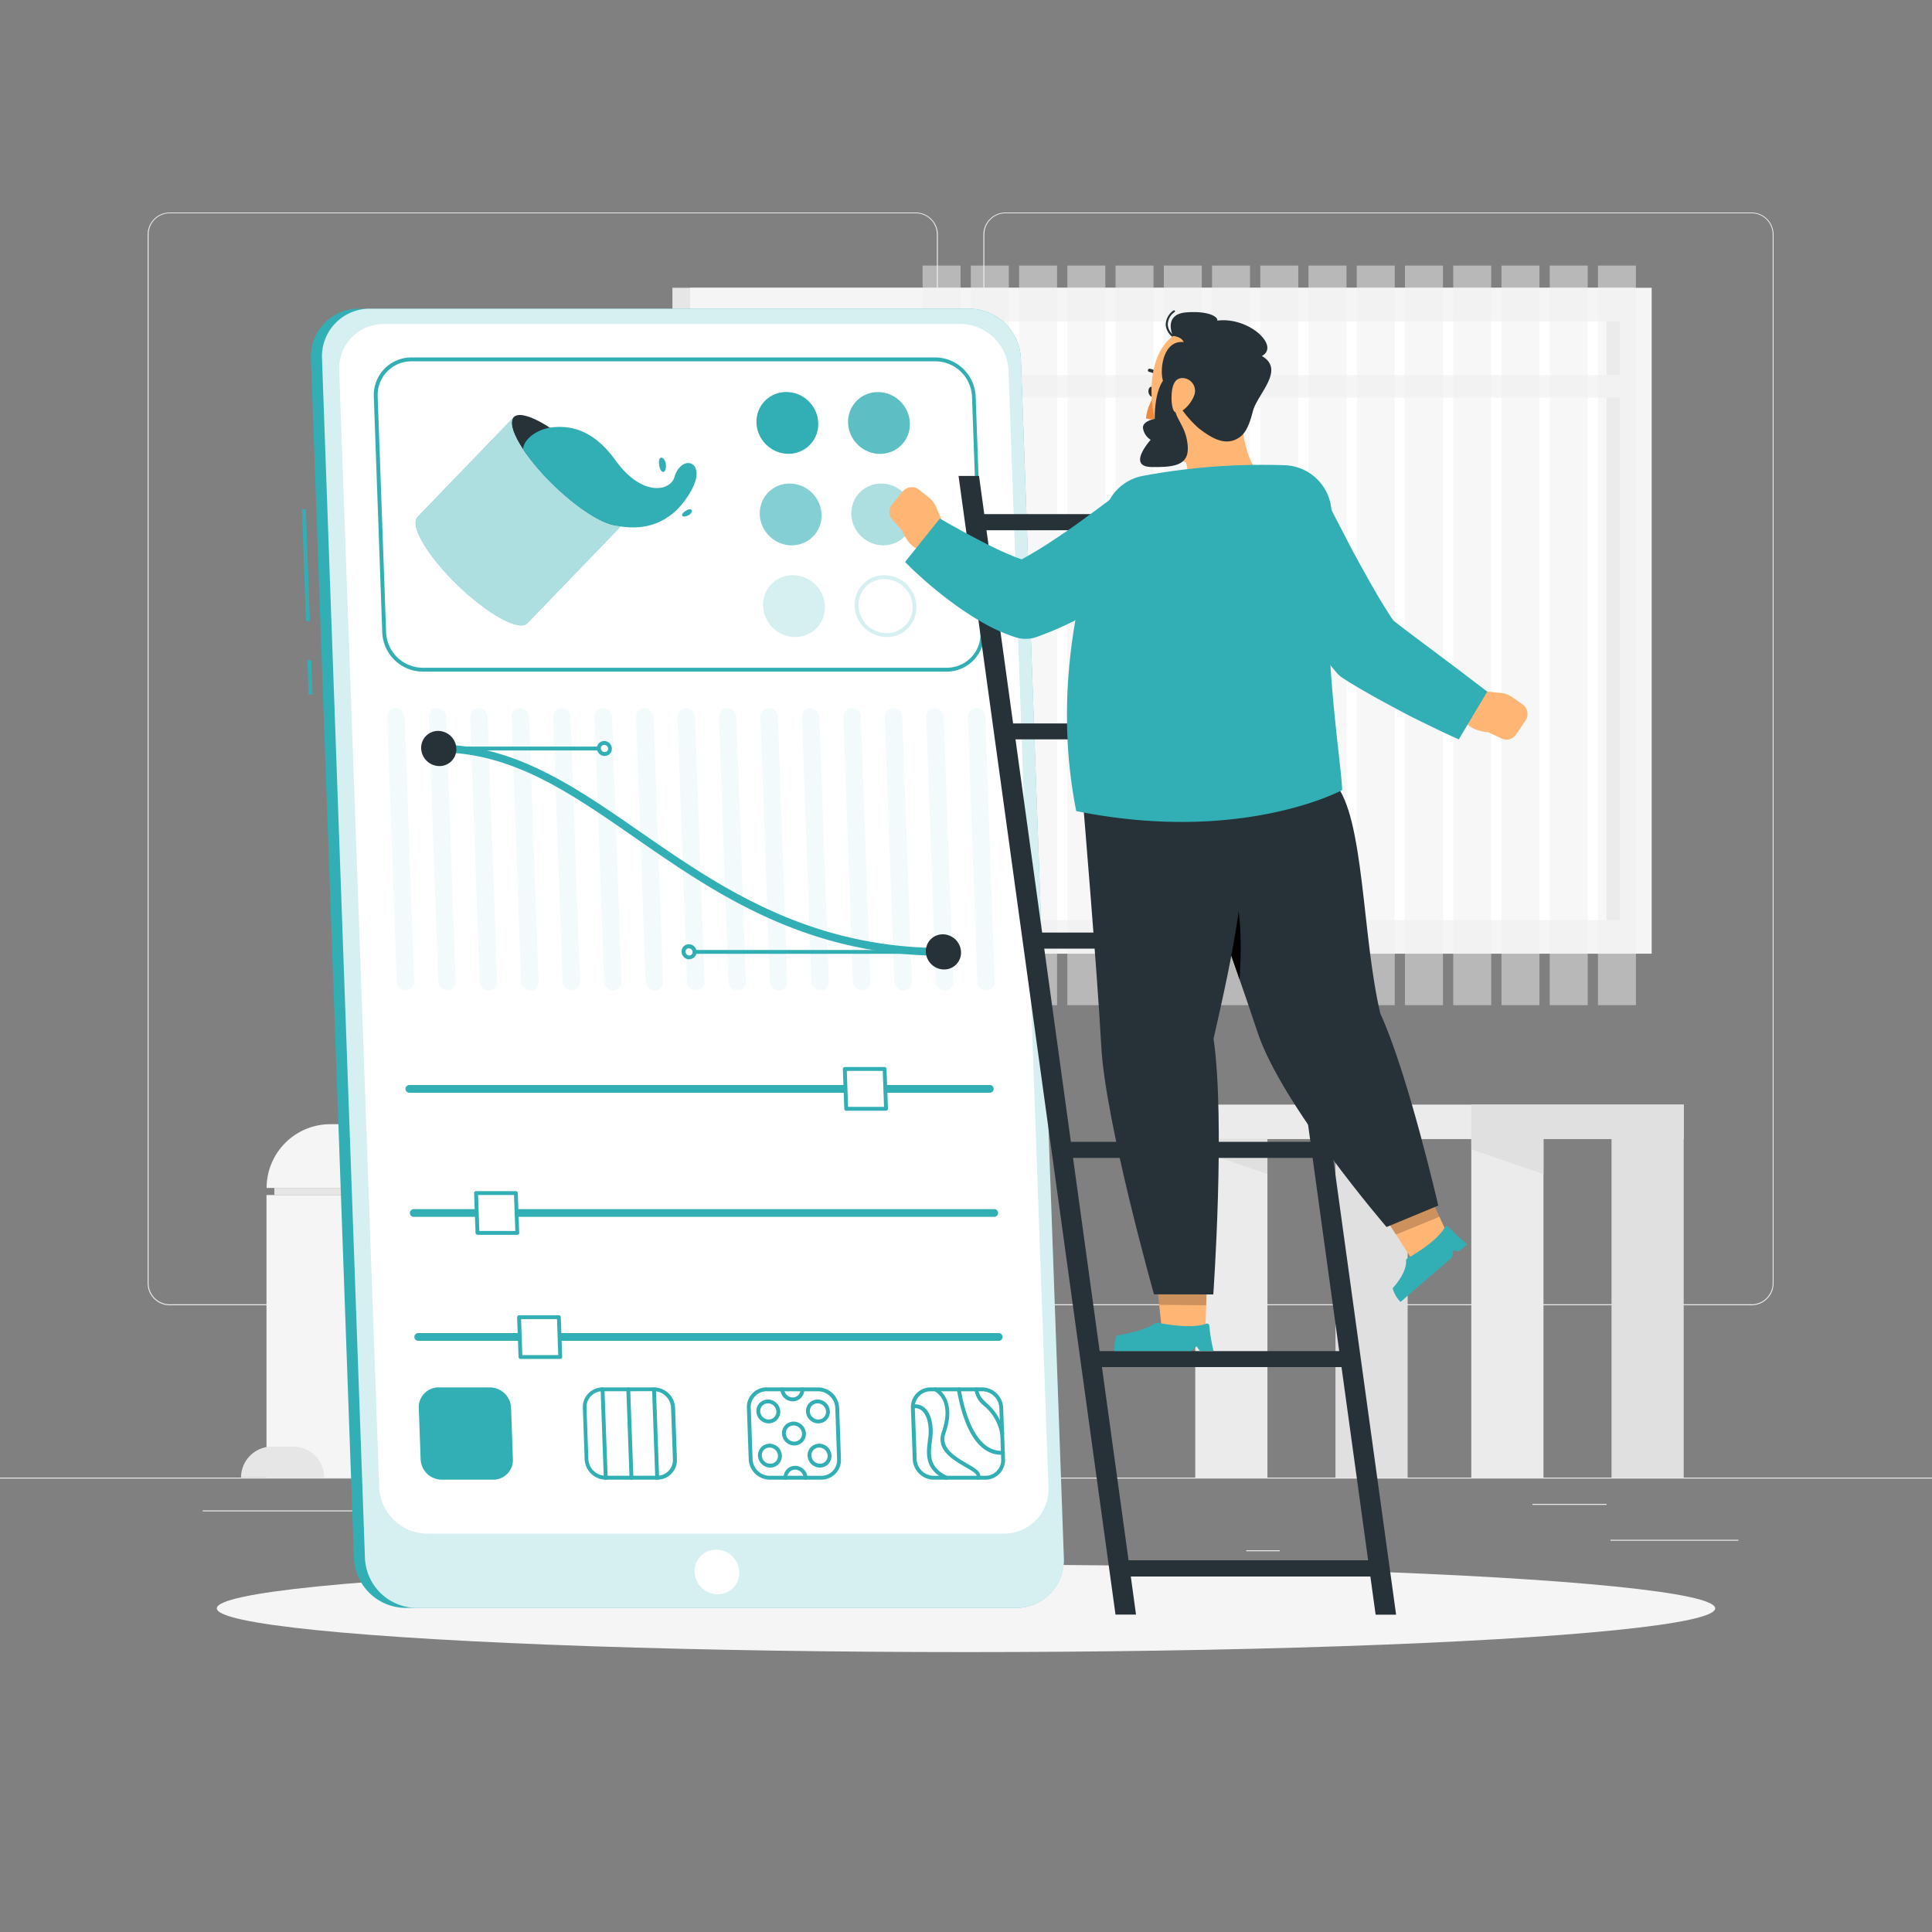 <svg xmlns="http://www.w3.org/2000/svg" viewBox="0 0 500 500"><rect x="0" y="0" width="500" height="500" fill="#808080" stroke="none"/><g id="freepik--background-complete--inject-61"><rect y="382.4" width="500" height="0.25" style="fill:#ebebeb"></rect><rect x="416.78" y="398.49" width="33.12" height="0.25" style="fill:#ebebeb"></rect><rect x="322.53" y="401.21" width="8.69" height="0.25" style="fill:#ebebeb"></rect><rect x="396.59" y="389.21" width="19.19" height="0.25" style="fill:#ebebeb"></rect><rect x="52.46" y="390.89" width="43.19" height="0.25" style="fill:#ebebeb"></rect><rect x="104.56" y="390.89" width="6.33" height="0.25" style="fill:#ebebeb"></rect><rect x="131.47" y="395.11" width="93.68" height="0.25" style="fill:#ebebeb"></rect><path d="M237,337.8H43.91a5.71,5.71,0,0,1-5.7-5.71V60.66A5.71,5.71,0,0,1,43.91,55H237a5.71,5.71,0,0,1,5.71,5.71V332.09A5.71,5.71,0,0,1,237,337.8ZM43.91,55.2a5.46,5.46,0,0,0-5.45,5.46V332.09a5.46,5.46,0,0,0,5.45,5.46H237a5.47,5.47,0,0,0,5.46-5.46V60.66A5.47,5.47,0,0,0,237,55.2Z" style="fill:#ebebeb"></path><path d="M453.31,337.8H260.21a5.72,5.72,0,0,1-5.71-5.71V60.66A5.72,5.72,0,0,1,260.21,55h193.1A5.71,5.71,0,0,1,459,60.66V332.09A5.71,5.71,0,0,1,453.31,337.8ZM260.21,55.2a5.47,5.47,0,0,0-5.46,5.46V332.09a5.47,5.47,0,0,0,5.46,5.46h193.1a5.47,5.47,0,0,0,5.46-5.46V60.66a5.47,5.47,0,0,0-5.46-5.46Z" style="fill:#ebebeb"></path><rect x="68.97" y="309.27" width="52.07" height="73.13" style="fill:#f5f5f5"></rect><rect x="71" y="307.44" width="48.02" height="1.84" style="fill:#e6e6e6"></rect><path d="M85.47,290.94h19.07a16.49,16.49,0,0,1,16.5,16.5H69A16.5,16.5,0,0,1,85.47,290.94Z" style="fill:#f5f5f5"></path><path d="M75.89,374.38H70.38a8,8,0,0,0-8,8H83.91A8,8,0,0,0,75.89,374.38Z" style="fill:#e6e6e6"></path><rect x="309.33" y="285.87" width="126.42" height="8.92" style="fill:#ebebeb"></rect><rect x="380.77" y="285.87" width="54.97" height="8.92" style="fill:#e0e0e0"></rect><rect x="309.33" y="294.79" width="18.68" height="87.61" style="fill:#ebebeb"></rect><polygon points="328 303.83 309.32 297.47 309.32 294.79 328 294.79 328 303.83" style="fill:#e0e0e0"></polygon><rect x="417.06" y="294.79" width="18.68" height="87.61" style="fill:#e0e0e0"></rect><rect x="380.77" y="294.79" width="18.68" height="87.61" style="fill:#ebebeb"></rect><polygon points="399.45 303.83 380.77 297.47 380.77 294.79 399.45 294.79 399.45 303.83" style="fill:#e0e0e0"></polygon><rect x="345.62" y="294.79" width="18.68" height="87.61" style="fill:#e0e0e0"></rect><rect x="174.02" y="74.48" width="248.85" height="172.33" style="fill:#e6e6e6"></rect><rect x="178.6" y="74.48" width="248.85" height="172.33" style="fill:#f5f5f5"></rect><rect x="225.56" y="44.43" width="154.93" height="232.43" transform="translate(463.67 -142.37) rotate(90)" style="fill:#fff"></rect><rect x="340.04" y="158.92" width="154.93" height="3.46" transform="translate(578.16 -256.86) rotate(90)" style="fill:#e6e6e6"></rect><rect x="181.99" y="97.06" width="242.06" height="5.84" style="fill:#f5f5f5"></rect><g style="opacity:0.5"><rect x="413.55" y="68.73" width="9.83" height="191.41" style="fill:#f0f0f0"></rect><rect x="401.07" y="68.73" width="9.83" height="191.41" style="fill:#f0f0f0"></rect><rect x="388.58" y="68.73" width="9.83" height="191.41" style="fill:#f0f0f0"></rect><rect x="376.1" y="68.73" width="9.83" height="191.41" style="fill:#f0f0f0"></rect><rect x="363.61" y="68.73" width="9.83" height="191.41" style="fill:#f0f0f0"></rect><rect x="351.13" y="68.73" width="9.83" height="191.41" style="fill:#f0f0f0"></rect><rect x="338.64" y="68.73" width="9.83" height="191.41" style="fill:#f0f0f0"></rect><rect x="326.16" y="68.73" width="9.83" height="191.41" style="fill:#f0f0f0"></rect><rect x="313.67" y="68.73" width="9.83" height="191.41" style="fill:#f0f0f0"></rect><rect x="301.19" y="68.73" width="9.83" height="191.41" style="fill:#f0f0f0"></rect><rect x="288.7" y="68.73" width="9.83" height="191.41" style="fill:#f0f0f0"></rect><rect x="276.22" y="68.73" width="9.83" height="191.41" style="fill:#f0f0f0"></rect><rect x="263.74" y="68.73" width="9.83" height="191.41" style="fill:#f0f0f0"></rect><rect x="251.25" y="68.73" width="9.83" height="191.41" style="fill:#f0f0f0"></rect><rect x="238.77" y="68.73" width="9.83" height="191.41" style="fill:#f0f0f0"></rect></g></g><g id="freepik--Shadow--inject-61"><ellipse id="freepik--path--inject-61" cx="250" cy="416.24" rx="193.89" ry="11.32" style="fill:#f5f5f5"></ellipse></g><g id="freepik--Device--inject-61"><rect x="79.72" y="170.87" width="1" height="8.93" transform="translate(-6.22 2.98) rotate(-2.05)" style="fill:#32AFB5"></rect><rect x="78.68" y="131.79" width="1" height="28.91" transform="translate(-5.19 2.93) rotate(-2.05)" style="fill:#32AFB5"></rect><path d="M104.91,416.12h158a12.34,12.34,0,0,0,12.39-12.84L264.2,92.74a13.45,13.45,0,0,0-13.3-12.85h-158A12.35,12.35,0,0,0,80.47,92.74L91.6,403.28A13.45,13.45,0,0,0,104.91,416.12Z" style="fill:#32AFB5"></path><path d="M107.76,416.12H262.94a12.34,12.34,0,0,0,12.39-12.84L264.2,92.74a13.45,13.45,0,0,0-13.3-12.85H95.72A12.34,12.34,0,0,0,83.33,92.74L94.45,403.28A13.47,13.47,0,0,0,107.76,416.12Z" style="fill:#fff;opacity:0.8"></path><path d="M110.52,396.9H259.81a11.48,11.48,0,0,0,11.53-12L261,95.85a12.55,12.55,0,0,0-12.39-12H99.31a11.49,11.49,0,0,0-11.53,12L98.14,384.94A12.52,12.52,0,0,0,110.52,396.9Z" style="fill:#fff"></path><path d="M179.76,406.83a6,6,0,0,0,6,5.76,5.53,5.53,0,0,0,5.56-5.76,6,6,0,0,0-6-5.77A5.52,5.52,0,0,0,179.76,406.83Z" style="fill:#fff"></path><path d="M245,173.81H109.37a10.54,10.54,0,0,1-10.44-10.07l-2.19-61.12a9.72,9.72,0,0,1,9.75-10.11H242.07a10.53,10.53,0,0,1,10.43,10.07l2.19,61.12A9.71,9.71,0,0,1,245,173.81ZM106.49,93.51a8.72,8.72,0,0,0-8.75,9.07l2.19,61.12a9.53,9.53,0,0,0,9.44,9.11H245a8.7,8.7,0,0,0,8.74-9.07l-2.19-61.12a9.53,9.53,0,0,0-9.43-9.11Z" style="fill:#32AFB5"></path><ellipse cx="147.18" cy="121.72" rx="5.5" ry="19.79" transform="translate(-42.62 143.06) rotate(-46.01)" style="fill:#263238"></ellipse><path d="M143.37,125.68c-7.86-7.59-12.53-15.51-10.42-17.7L108.06,133.8c-2.11,2.18,2.55,10.11,10.42,17.7s15.94,12,18,9.78l24.9-25.81C159.31,137.65,151.23,133.27,143.37,125.68Z" style="fill:#32AFB5"></path><path d="M143.37,125.68c-7.86-7.59-12.53-15.51-10.42-17.7L108.06,133.8c-2.11,2.18,2.55,10.11,10.42,17.7s15.94,12,18,9.78l24.9-25.81C159.31,137.65,151.23,133.27,143.37,125.68Z" style="fill:#fff;opacity:0.6"></path><path d="M178.92,126.9c-4.68,8.42-11.88,10.87-20.12,9h-.06c-3.55-.72-9.51-4.58-15.37-10.23a57.77,57.77,0,0,1-8-9.43c.22-2.91,4.15-5.32,7.62-5.66,4.57-.46,10.47.49,16.26,8.51,6.94,9.62,14.22,8,15.27,4.44C176.34,117.29,183.14,119.32,178.92,126.9Z" style="fill:#32AFB5"></path><path d="M172.32,121c.27-2.61-1.95-3.64-1.78-1.12S172.13,122.88,172.32,121Z" style="fill:#32AFB5"></path><path d="M177.59,133.6c1.93-.57,1.9-2.43.18-1.58S176.2,134,177.59,133.6Z" style="fill:#32AFB5"></path><ellipse cx="203.78" cy="109.46" rx="7.86" ry="8.14" transform="translate(-17.11 178.15) rotate(-45.52)" style="fill:#32AFB5"></ellipse><ellipse cx="227.48" cy="109.46" rx="7.86" ry="8.14" transform="translate(-10.02 195.04) rotate(-45.51)" style="fill:#32AFB5;opacity:0.8"></ellipse><ellipse cx="204.63" cy="133.16" rx="7.86" ry="8.14" transform="translate(-33.76 185.84) rotate(-45.52)" style="fill:#32AFB5;opacity:0.6"></ellipse><ellipse cx="228.33" cy="133.16" rx="7.86" ry="8.14" transform="translate(-26.67 202.75) rotate(-45.52)" style="fill:#32AFB5;opacity:0.4"></ellipse><path d="M213.48,156.86a7.66,7.66,0,0,1-7.71,8,8.36,8.36,0,0,1-8.29-8,7.66,7.66,0,0,1,7.71-8A8.36,8.36,0,0,1,213.48,156.86Z" style="fill:#32AFB5;opacity:0.2"></path><path d="M228.89,149.86a7.35,7.35,0,0,1,7.29,7,6.67,6.67,0,0,1-6.72,7,7.35,7.35,0,0,1-7.28-7,6.65,6.65,0,0,1,6.71-7m0-1a7.66,7.66,0,0,0-7.71,8,8.35,8.35,0,0,0,8.28,8,7.66,7.66,0,0,0,7.71-8,8.34,8.34,0,0,0-8.28-8Z" style="fill:#32AFB5;opacity:0.2"></path><g style="opacity:0.06"><path d="M255.25,256.34h0a2.17,2.17,0,0,0,2.18-2.26L255,185.53a2.38,2.38,0,0,0-2.35-2.26h0a2.18,2.18,0,0,0-2.18,2.26l2.46,68.55A2.36,2.36,0,0,0,255.25,256.34Z" style="fill:#32AFB5"></path><path d="M244.52,256.34h0a2.17,2.17,0,0,0,2.18-2.26l-2.46-68.55a2.37,2.37,0,0,0-2.34-2.26h0a2.18,2.18,0,0,0-2.18,2.26l2.46,68.55A2.35,2.35,0,0,0,244.52,256.34Z" style="fill:#32AFB5"></path><path d="M233.79,256.34h0a2.17,2.17,0,0,0,2.18-2.26l-2.46-68.55a2.37,2.37,0,0,0-2.34-2.26h0a2.17,2.17,0,0,0-2.18,2.26l2.45,68.55A2.37,2.37,0,0,0,233.79,256.34Z" style="fill:#32AFB5"></path><path d="M223.06,256.34h0a2.17,2.17,0,0,0,2.18-2.26l-2.46-68.55a2.37,2.37,0,0,0-2.34-2.26h0a2.17,2.17,0,0,0-2.18,2.26l2.45,68.55A2.37,2.37,0,0,0,223.06,256.34Z" style="fill:#32AFB5"></path><path d="M212.33,256.34h0a2.17,2.17,0,0,0,2.18-2.26l-2.46-68.55a2.37,2.37,0,0,0-2.34-2.26h0a2.17,2.17,0,0,0-2.18,2.26L210,254.08A2.37,2.37,0,0,0,212.33,256.34Z" style="fill:#32AFB5"></path><path d="M201.59,256.34h0a2.16,2.16,0,0,0,2.18-2.26l-2.45-68.55a2.37,2.37,0,0,0-2.34-2.26h0a2.17,2.17,0,0,0-2.18,2.26l2.45,68.55A2.37,2.37,0,0,0,201.59,256.34Z" style="fill:#32AFB5"></path><path d="M190.86,256.34h0a2.16,2.16,0,0,0,2.18-2.26l-2.45-68.55a2.37,2.37,0,0,0-2.34-2.26h0a2.18,2.18,0,0,0-2.19,2.26l2.46,68.55A2.36,2.36,0,0,0,190.86,256.34Z" style="fill:#32AFB5"></path><path d="M180.13,256.34h0a2.16,2.16,0,0,0,2.18-2.26l-2.45-68.55a2.38,2.38,0,0,0-2.35-2.26h0a2.18,2.18,0,0,0-2.18,2.26l2.46,68.55A2.36,2.36,0,0,0,180.13,256.34Z" style="fill:#32AFB5"></path><path d="M169.4,256.34h0a2.17,2.17,0,0,0,2.18-2.26l-2.45-68.55a2.38,2.38,0,0,0-2.35-2.26h0a2.18,2.18,0,0,0-2.18,2.26l2.46,68.55A2.36,2.36,0,0,0,169.4,256.34Z" style="fill:#32AFB5"></path><path d="M158.67,256.34h0a2.17,2.17,0,0,0,2.18-2.26l-2.46-68.55a2.36,2.36,0,0,0-2.34-2.26h0a2.18,2.18,0,0,0-2.18,2.26l2.46,68.55A2.36,2.36,0,0,0,158.67,256.34Z" style="fill:#32AFB5"></path><path d="M147.94,256.34h0a2.17,2.17,0,0,0,2.18-2.26l-2.46-68.55a2.37,2.37,0,0,0-2.34-2.26h0a2.17,2.17,0,0,0-2.18,2.26l2.46,68.55A2.35,2.35,0,0,0,147.94,256.34Z" style="fill:#32AFB5"></path><path d="M137.21,256.34h0a2.17,2.17,0,0,0,2.18-2.26l-2.46-68.55a2.37,2.37,0,0,0-2.34-2.26h0a2.17,2.17,0,0,0-2.18,2.26l2.45,68.55A2.37,2.37,0,0,0,137.21,256.34Z" style="fill:#32AFB5"></path><path d="M126.48,256.34h0a2.17,2.17,0,0,0,2.18-2.26l-2.46-68.55a2.37,2.37,0,0,0-2.34-2.26h0a2.17,2.17,0,0,0-2.18,2.26l2.45,68.55A2.37,2.37,0,0,0,126.48,256.34Z" style="fill:#32AFB5"></path><path d="M115.74,256.34h0a2.17,2.17,0,0,0,2.19-2.26l-2.46-68.55a2.37,2.37,0,0,0-2.34-2.26h0a2.17,2.17,0,0,0-2.18,2.26l2.45,68.55A2.37,2.37,0,0,0,115.74,256.34Z" style="fill:#32AFB5"></path><path d="M105,256.34h0a2.16,2.16,0,0,0,2.18-2.26l-2.45-68.55a2.37,2.37,0,0,0-2.34-2.26h0a2.18,2.18,0,0,0-2.19,2.26l2.46,68.55A2.36,2.36,0,0,0,105,256.34Z" style="fill:#32AFB5"></path></g><path d="M155,194.21H113.5a.5.5,0,0,1,0-1H155a.5.5,0,0,1,0,1Z" style="fill:#32AFB5"></path><path d="M244.16,247.35c-35.76,0-59.11-16.19-79.71-30.47-17.15-11.9-32-22.17-50.95-22.17a1,1,0,0,1,0-2c19.61,0,35.39,10.94,52.09,22.52C186,229.35,209,245.35,244.16,245.35a1,1,0,0,1,0,2Z" style="fill:#32AFB5"></path><path d="M244.16,246.85H179.77a.5.5,0,0,1,0-1h64.39a.5.5,0,0,1,0,1Z" style="fill:#32AFB5"></path><path d="M176.92,246.35a1.49,1.49,0,0,0,1.48,1.43,1.36,1.36,0,0,0,1.37-1.43,1.49,1.49,0,0,0-1.48-1.43A1.37,1.37,0,0,0,176.92,246.35Z" style="fill:#fff"></path><path d="M178.4,248.28a2,2,0,0,1-2-1.91h0a1.86,1.86,0,0,1,1.87-2,2,2,0,0,1,2,1.91,1.86,1.86,0,0,1-1.87,1.95Zm-.11-2.86a.87.87,0,0,0-.87.91h0a1,1,0,0,0,1,.95A.87.87,0,0,0,179,247a.84.84,0,0,0,.24-.64A1,1,0,0,0,178.29,245.42Z" style="fill:#32AFB5"></path><ellipse cx="156.43" cy="193.71" rx="1.4" ry="1.45" transform="translate(-91.4 169.69) rotate(-45.54)" style="fill:#fff"></ellipse><path d="M156.48,195.64a2,2,0,0,1-2-1.91,1.85,1.85,0,0,1,.52-1.38,1.91,1.91,0,0,1,1.35-.57,2,2,0,0,1,2,1.91h0a1.86,1.86,0,0,1-1.87,1.95Zm-.11-2.86a.87.87,0,0,0-.63.27.88.88,0,0,0-.24.64,1,1,0,0,0,1,.95.87.87,0,0,0,.63-.27.84.84,0,0,0,.24-.64h0A1,1,0,0,0,156.37,192.78Z" style="fill:#32AFB5"></path><path d="M239.61,246.35a4.75,4.75,0,0,0,4.71,4.55,4.36,4.36,0,0,0,4.39-4.55A4.75,4.75,0,0,0,244,241.8,4.36,4.36,0,0,0,239.61,246.35Z" style="fill:#263238"></path><path d="M109,193.71a4.75,4.75,0,0,0,4.71,4.55,4.36,4.36,0,0,0,4.39-4.55,4.75,4.75,0,0,0-4.71-4.55A4.36,4.36,0,0,0,109,193.71Z" style="fill:#263238"></path><path d="M256.16,282.8H105.93a1,1,0,0,1,0-2H256.16a1,1,0,0,1,0,2Z" style="fill:#32AFB5"></path><path d="M257.31,314.92H107.08a1,1,0,1,1,0-2H257.31a1,1,0,0,1,0,2Z" style="fill:#32AFB5"></path><path d="M258.46,347H108.23a1,1,0,0,1,0-2H258.46a1,1,0,0,1,0,2Z" style="fill:#32AFB5"></path><polygon points="219 286.95 229.3 286.95 228.94 276.65 218.63 276.65 219 286.95" style="fill:#fff"></polygon><path d="M229.3,287.45H219a.5.5,0,0,1-.5-.48l-.37-10.3a.55.55,0,0,1,.14-.37.51.51,0,0,1,.36-.15h10.31a.49.49,0,0,1,.49.48l.37,10.3a.47.47,0,0,1-.14.37A.48.48,0,0,1,229.3,287.45Zm-9.82-1h9.31l-.34-9.3h-9.3Z" style="fill:#32AFB5"></path><polygon points="123.57 319.07 133.87 319.07 133.5 308.77 123.2 308.77 123.57 319.07" style="fill:#fff"></polygon><path d="M133.87,319.57h-10.3a.5.5,0,0,1-.5-.48l-.37-10.3a.55.55,0,0,1,.14-.37.51.51,0,0,1,.36-.15h10.3a.49.49,0,0,1,.5.48l.37,10.3a.47.47,0,0,1-.14.37A.48.48,0,0,1,133.87,319.57Zm-9.82-1h9.31l-.34-9.3h-9.3Z" style="fill:#32AFB5"></path><polygon points="134.74 351.19 145.04 351.19 144.67 340.89 134.37 340.89 134.74 351.19" style="fill:#fff"></polygon><path d="M145,351.69h-10.3a.5.5,0,0,1-.5-.48l-.37-10.3a.55.55,0,0,1,.14-.37.48.48,0,0,1,.36-.15h10.3a.5.5,0,0,1,.5.48l.37,10.3a.47.47,0,0,1-.14.37A.48.48,0,0,1,145,351.69Zm-9.82-1h9.3l-.33-9.3h-9.3Z" style="fill:#32AFB5"></path><path d="M114.31,382.44h13.32a4.59,4.59,0,0,0,4.61-4.78l-.48-13.32a5,5,0,0,0-4.95-4.78H113.49a4.6,4.6,0,0,0-4.61,4.78l.48,13.32A5,5,0,0,0,114.31,382.44Z" style="fill:#32AFB5"></path><path d="M127.63,382.94H114.31a5.5,5.5,0,0,1-5.45-5.26l-.48-13.32a5.11,5.11,0,0,1,5.11-5.3h13.32a5.5,5.5,0,0,1,5.45,5.27l.48,13.31a5.09,5.09,0,0,1-5.11,5.3Zm-14.14-22.88a4.1,4.1,0,0,0-4.11,4.27l.48,13.31a4.49,4.49,0,0,0,4.45,4.3h13.32a4.1,4.1,0,0,0,4.11-4.26l-.48-13.32a4.49,4.49,0,0,0-4.45-4.3Z" style="fill:#32AFB5"></path><path d="M241.67,382.44H255a4.59,4.59,0,0,0,4.61-4.78l-.48-13.32a5,5,0,0,0-5-4.78H240.85a4.6,4.6,0,0,0-4.61,4.78l.48,13.32A5,5,0,0,0,241.67,382.44Z" style="fill:#fff"></path><path d="M255,382.94H241.67a5.5,5.5,0,0,1-5.45-5.26l-.48-13.32a5.11,5.11,0,0,1,5.11-5.3h13.32a5.5,5.5,0,0,1,5.45,5.27l.48,13.31a5.09,5.09,0,0,1-5.11,5.3Zm-14.14-22.88a4.1,4.1,0,0,0-4.11,4.27l.48,13.31a4.49,4.49,0,0,0,4.45,4.3H255a4.1,4.1,0,0,0,4.11-4.26l-.48-13.32a4.5,4.5,0,0,0-4.45-4.3Z" style="fill:#32AFB5"></path><path d="M259.36,371.5a.49.49,0,0,1-.49-.39,12.23,12.23,0,0,0-4.13-7.2,6.53,6.53,0,0,1-2.56-4.29.5.5,0,0,1,1-.11c.2,1.75,1.1,2.6,2.24,3.67a13.22,13.22,0,0,1,4.43,7.71.5.5,0,0,1-.38.6Z" style="fill:#32AFB5"></path><path d="M259.15,376.5c-7.51,0-10.43-10.51-11.51-16.85a.5.5,0,1,1,1-.17c1,6.13,3.88,16.33,10.89,16a.49.49,0,0,1,.53.47.51.51,0,0,1-.48.53Z" style="fill:#32AFB5"></path><path d="M253.1,382.94a.54.54,0,0,1-.27-.07.51.51,0,0,1-.16-.69.35.35,0,0,0,.07-.32c-.15-.61-1.58-1.44-3-2.25-3.21-1.87-7.6-4.44-6-9,2.9-8.31-1.72-10.49-1.92-10.58a.5.5,0,0,1-.25-.66.49.49,0,0,1,.65-.25c.06,0,5.68,2.59,2.46,11.82-1.32,3.8,2.5,6,5.56,7.82,1.78,1,3.18,1.85,3.43,2.87a1.38,1.38,0,0,1-.19,1.09A.48.48,0,0,1,253.1,382.94Z" style="fill:#32AFB5"></path><path d="M244.85,382.94a.54.54,0,0,1-.22-.05c-5.41-2.66-4.92-6.63-4.48-10.13,0-.36.09-.72.13-1.08.28-2.65-.3-5.16-1.48-6.39a2.64,2.64,0,0,0-2.18-.85.5.5,0,0,1-.53-.47.5.5,0,0,1,.47-.53,3.67,3.67,0,0,1,3,1.16c1.67,1.74,2,4.85,1.75,7.19,0,.36-.08.73-.13,1.1-.43,3.47-.84,6.76,3.93,9.1a.5.5,0,0,1,.22.67A.48.48,0,0,1,244.85,382.94Z" style="fill:#32AFB5"></path><path d="M199.22,382.44h13.31a4.59,4.59,0,0,0,4.61-4.78l-.47-13.32a5,5,0,0,0-5-4.78H198.4a4.59,4.59,0,0,0-4.61,4.78l.48,13.32A5,5,0,0,0,199.22,382.44Z" style="fill:#fff"></path><path d="M212.53,382.94H199.22a5.5,5.5,0,0,1-5.45-5.26l-.48-13.32a5.09,5.09,0,0,1,5.11-5.3h13.31a5.51,5.51,0,0,1,5.46,5.27l.47,13.31a5.08,5.08,0,0,1-5.11,5.3ZM198.4,360.06a4.09,4.09,0,0,0-4.11,4.27l.48,13.31a4.49,4.49,0,0,0,4.45,4.3h13.31a4.08,4.08,0,0,0,4.11-4.26l-.47-13.32a4.51,4.51,0,0,0-4.46-4.3Z" style="fill:#32AFB5"></path><path d="M205.56,374.09a3.21,3.21,0,0,1-3.18-3.07,3,3,0,0,1,3-3.11,3.22,3.22,0,0,1,3.19,3.08,3,3,0,0,1-3,3.1Zm-.19-5.18a2,2,0,0,0-2,2.08,2.21,2.21,0,0,0,2.19,2.1,2,2,0,0,0,2-2.07A2.21,2.21,0,0,0,205.37,368.91Z" style="fill:#32AFB5"></path><path d="M205.15,362.66a3.21,3.21,0,0,1-3.18-3.08.5.5,0,0,1,.48-.52.52.52,0,0,1,.51.49,2.22,2.22,0,0,0,2.19,2.11,2,2,0,0,0,2-2.08.5.5,0,0,1,.48-.52.52.52,0,0,1,.52.49,3,3,0,0,1-3,3.11Z" style="fill:#32AFB5"></path><path d="M208.47,382.94a.5.5,0,0,1-.5-.48,2.21,2.21,0,0,0-2.19-2.11,2,2,0,0,0-2,2.07.5.5,0,0,1-.48.52.49.49,0,0,1-.51-.48,3,3,0,0,1,3-3.11,3.22,3.22,0,0,1,3.19,3.07.5.5,0,0,1-.49.52Z" style="fill:#32AFB5"></path><path d="M199.34,379.81a3.21,3.21,0,0,1-3.18-3.07h0a3,3,0,0,1,3-3.11,3.22,3.22,0,0,1,3.19,3.07,3,3,0,0,1-.84,2.2A3,3,0,0,1,199.34,379.81Zm-.19-5.18a2,2,0,0,0-1.44.61,2,2,0,0,0-.55,1.46h0a2.2,2.2,0,0,0,2.18,2.11,2,2,0,0,0,2-2.07A2.21,2.21,0,0,0,199.15,374.63Z" style="fill:#32AFB5"></path><path d="M198.93,368.37a3.21,3.21,0,0,1-3.18-3.07,3,3,0,0,1,.83-2.2,3,3,0,0,1,2.16-.91,3.22,3.22,0,0,1,3.19,3.08,3,3,0,0,1-3,3.1Zm-.19-5.18a2,2,0,0,0-1.44.61,2,2,0,0,0-.55,1.47,2.2,2.2,0,0,0,2.18,2.1,2,2,0,0,0,2-2.07A2.21,2.21,0,0,0,198.74,363.19Z" style="fill:#32AFB5"></path><path d="M212.19,379.81a3.22,3.22,0,0,1-3.19-3.07h0a3,3,0,0,1,.84-2.2,3,3,0,0,1,2.16-.91,3.22,3.22,0,0,1,3.19,3.07,3,3,0,0,1-.84,2.2A3,3,0,0,1,212.19,379.81Zm-.19-5.18a2,2,0,0,0-2,2.07h0a2.2,2.2,0,0,0,2.19,2.11,2,2,0,0,0,2-2.07A2.22,2.22,0,0,0,212,374.63Z" style="fill:#32AFB5"></path><path d="M211.78,368.37a3.21,3.21,0,0,1-3.19-3.07,3,3,0,0,1,3-3.11,3.21,3.21,0,0,1,3.18,3.08,3,3,0,0,1-3,3.1Zm-.19-5.18a2,2,0,0,0-2,2.08,2.21,2.21,0,0,0,2.19,2.1,2,2,0,0,0,2-2.07A2.22,2.22,0,0,0,211.59,363.19Z" style="fill:#32AFB5"></path><path d="M156.76,382.44h13.32a4.59,4.59,0,0,0,4.61-4.78l-.48-13.32a5,5,0,0,0-5-4.78H155.94a4.59,4.59,0,0,0-4.6,4.78l.47,13.32A5,5,0,0,0,156.76,382.44Z" style="fill:#fff"></path><path d="M170.08,382.94H156.76a5.51,5.51,0,0,1-5.45-5.26l-.47-13.32a5.09,5.09,0,0,1,5.1-5.3h13.32a5.5,5.5,0,0,1,5.45,5.27l.48,13.31a5.08,5.08,0,0,1-5.11,5.3Zm-14.14-22.88a4.11,4.11,0,0,0-3,1.25,4.06,4.06,0,0,0-1.14,3l.47,13.31a4.5,4.5,0,0,0,4.45,4.3h13.32a4.08,4.08,0,0,0,4.11-4.26l-.48-13.32a4.49,4.49,0,0,0-4.45-4.3Z" style="fill:#32AFB5"></path><path d="M170.08,382.94a.5.5,0,0,1-.5-.48l-.82-22.88a.5.5,0,1,1,1,0l.82,22.87a.5.5,0,0,1-.48.52Z" style="fill:#32AFB5"></path><path d="M163.42,382.94a.5.5,0,0,1-.5-.48l-.82-22.88a.5.5,0,1,1,1,0l.82,22.87a.5.5,0,0,1-.48.52Z" style="fill:#32AFB5"></path><path d="M156.76,382.94a.5.5,0,0,1-.5-.48l-.82-22.88a.5.5,0,1,1,1,0l.82,22.87a.5.5,0,0,1-.48.52Z" style="fill:#32AFB5"></path></g><g id="freepik--Character--inject-61"><path d="M315.37,123.17l1.36,9.88h-62l-1.36-9.88h-5.3l40.62,294.68H294L292.65,408h62l1.36,9.88h5.3L320.66,123.17Zm1.93,14.06,6.89,50h-62l-6.89-50ZM277.14,295.5l-6.89-50h62l6.89,50Zm62.56,4.17,6.89,50h-62l-6.89-50Zm-70-58.32-6.89-50h62l6.89,50ZM292.07,403.8l-6.89-50h62l6.89,50Z" style="fill:#263238"></path><path d="M305,125.34a5,5,0,0,1,2.28-3.77,8.17,8.17,0,0,0-1.89-4.74l15.87-7.3c1,6,1.84,10.73,5.3,13.37-2.69,2.45-7.64,6.86-14.91,7.32S304.89,127.91,305,125.34Z" style="fill:#ffb573"></path><path d="M299,102.1l1.25,5.88s-2.14,1-3.67.26A12.47,12.47,0,0,1,299,102.1Z" style="fill:#ed893e"></path><path d="M298.93,101.3c.07.72-.25,1.33-.71,1.37s-.91-.51-1-1.22.25-1.32.71-1.36S298.86,100.59,298.93,101.3Z" style="fill:#263238"></path><path d="M297.11,96a.38.38,0,0,0,.3.25,3.29,3.29,0,0,1,2.43,1.8.42.42,0,0,0,.55.23.42.42,0,0,0,.23-.55,4.12,4.12,0,0,0-3.05-2.3.42.42,0,0,0-.49.33A.48.48,0,0,0,297.11,96Z" style="fill:#263238"></path><path d="M304.21,87.61a.19.19,0,0,1-.12,0,4.42,4.42,0,0,1-2.4-3.48,4.54,4.54,0,0,1,2-3.77.25.25,0,1,1,.3.4,4,4,0,0,0-1.77,3.35,4,4,0,0,0,2.15,3.08.25.25,0,0,1,.09.34A.25.25,0,0,1,304.21,87.61Z" style="fill:#263238"></path><path d="M322.78,96.44c.31,8.79.34,14.76-4.37,19-9.36,8.32-15.87,4.14-18.81-4.4-2.65-7.69-2.72-20.77,5.51-25A12.13,12.13,0,0,1,322.78,96.44Z" style="fill:#ffb573"></path><path d="M297.79,113.83a4.34,4.34,0,0,1-1.93-2.74c-.6-2.08,3-2.69,3-2.69s-.24-6.3,2.11-9.86c-.92-3.17.18-10.59,5.36-10-.54-1.44-2.8-1.61-2.8-1.61s-2.62-5.64,3.54-6.09,8.3,1.38,7.94,2.14c8.21-1.07,16.33,6.61,11.56,9.15,6.18,3.57-1.21,9.9-2.32,14.27s-2.22,6-3.65,6.9c-3.24,2.1-6.63.48-10.47-2.55a29.08,29.08,0,0,1-6-7.55,2.26,2.26,0,0,0,0,.26c-1,4.49,2.62,5.83,3.22,11.6.54,5.16-2.9,5.92-9.37,5.8S297.79,113.83,297.79,113.83Z" style="fill:#263238"></path><polygon points="356.4 311.92 368.81 306.87 375.45 321.22 365.09 325.46 356.4 311.92" style="fill:#ffb573"></polygon><polygon points="356.4 311.93 368.82 306.87 372.53 314.9 361.27 319.5 356.4 311.93" style="opacity:0.2"></polygon><path d="M357.23,262.29c-4.76-20-4.13-50.85-11.74-59.52l-41.64,2.83S319.4,248.77,325.4,267c6.24,19,33.44,50.55,33.44,50.55L372.22,312S364.47,278.17,357.23,262.29Z" style="fill:#263238"></path><path d="M319.29,229.13c2.25,8,1.93,18.48,1.5,24.33-1.54-4.47-3.22-9.28-4.91-14.06Z"></path><path d="M309,102.45c-.7,1.93-3.08,4.65-4.72,4.23-.72,0-1.07-1.86-1.09-3.57,0-2.17.31-5.24,2.8-5.27A3.3,3.3,0,0,1,309,102.45Z" style="fill:#ffb573"></path><path d="M379.72,322l-2.2,1.9-1.37-.37-.38,1.9-13.3,11.5a7.88,7.88,0,0,1-2.06-3.54s3.66-3.8,3.48-7.11a.66.66,0,0,1,.32-.62c1.56-.86,7.68-4.42,9.68-8a.62.62,0,0,1,1-.13A42.76,42.76,0,0,0,379.72,322Z" style="fill:#32AFB5"></path><polygon points="299.05 328.81 312.44 328.94 311.93 344.74 300.74 344.65 299.05 328.81" style="fill:#ffb573"></polygon><polygon points="299.05 328.82 312.44 328.95 312.16 337.8 300 337.69 299.05 328.82" style="opacity:0.2"></polygon><path d="M314.07,268.83c4.68-20.78,10-43.85,7.22-64.42l-41,3.32S284,252,285,270.67c1,19.45,13.65,64.3,13.65,64.3L314,335S317.16,290.36,314.07,268.83Z" style="fill:#263238"></path><path d="M314.07,349.64h-3.53l-.86-1.19-1.46,1.2H288.48a7.64,7.64,0,0,1,.53-4s6.85-1.11,9.51-2.93a2,2,0,0,1,1.56-.32c2.39.46,8.71,1.49,12.13.15a.6.6,0,0,1,.76.52A43.44,43.44,0,0,0,314.07,349.64Z" style="fill:#32AFB5"></path><path d="M295.64,123.18a169.1,169.1,0,0,1,37.13-2.77,12.57,12.57,0,0,1,11.76,14c-3.14,29.56,2.87,64.29,2.8,70.08,0,0-26,14.06-68.8,5.42-7-35.22,3.08-65.9,7.79-78.72A12.5,12.5,0,0,1,295.64,123.18Z" style="fill:#32AFB5"></path><path d="M244.85,137.3l-3.59,4.35c-5.15,2.93-7.78-4.34-7.78-4.34l-2.68-3a3,3,0,0,1,.15-3.87l2.49-3.06a3.12,3.12,0,0,1,4.28-.76l2.73,2.19a6.17,6.17,0,0,1,1.82,2.4Z" style="fill:#ffb573"></path><path d="M291,126.42l-3.54,2.72c-1.21.92-2.43,1.84-3.66,2.74-2.46,1.81-4.9,3.63-7.38,5.33-1.24.85-2.48,1.69-3.72,2.5l-1.85,1.23L269,142.1c-1.55.94-3.08,1.84-4.58,2.66q-1-.31-1.95-.72c-2.05-.82-4.19-1.78-6.33-2.86s-4.31-2.2-6.47-3.38L246.39,136l-3.16-1.8-9,11.24c1.06,1.06,2,2,3,2.9s2,1.84,3.06,2.73c2.08,1.78,4.23,3.5,6.49,5.15a79.56,79.56,0,0,0,7.22,4.72,44,44,0,0,0,8.86,4,8.58,8.58,0,0,0,5.5-.12l.72-.26a85.39,85.39,0,0,0,9.94-4.4c3.12-1.57,6-3.27,8.91-5s5.68-3.53,8.43-5.4q2.06-1.41,4.08-2.85c1.38-1,2.65-1.92,4.09-3Z" style="fill:#32AFB5"></path><path d="M381.87,178.63l-3.12,4.71c-1.31,5.78,6.42,6.17,6.42,6.17l3.63,1.7a3,3,0,0,0,3.66-1.27l2.2-3.27a3.11,3.11,0,0,0-.51-4.32l-2.89-2a6,6,0,0,0-2.82-1Z" style="fill:#ffb573"></path><path d="M378.36,174l-6.58-4.94-6.52-4.89c-1.59-1.2-3.17-2.41-4.68-3.59-1.47-2.18-2.92-4.55-4.36-7-.79-1.35-1.58-2.72-2.35-4.12s-1.56-2.78-2.33-4.18c-1.55-2.81-3-5.69-4.51-8.56s-3-5.81-4.39-8.56l-19.79,9.93c1.61,3.19,3.25,6.1,4.93,9.11s3.47,5.92,5.29,8.85,3.7,5.86,5.74,8.75,4.16,5.78,6.59,8.68l.53.63a7.17,7.17,0,0,0,1.51,1.33c2.54,1.65,5,3.07,7.5,4.49s5,2.73,7.44,4.05,5,2.57,7.51,3.79,5,2.43,7.65,3.57L384.9,179C382.76,177.34,380.54,175.68,378.36,174Z" style="fill:#32AFB5"></path></g></svg>